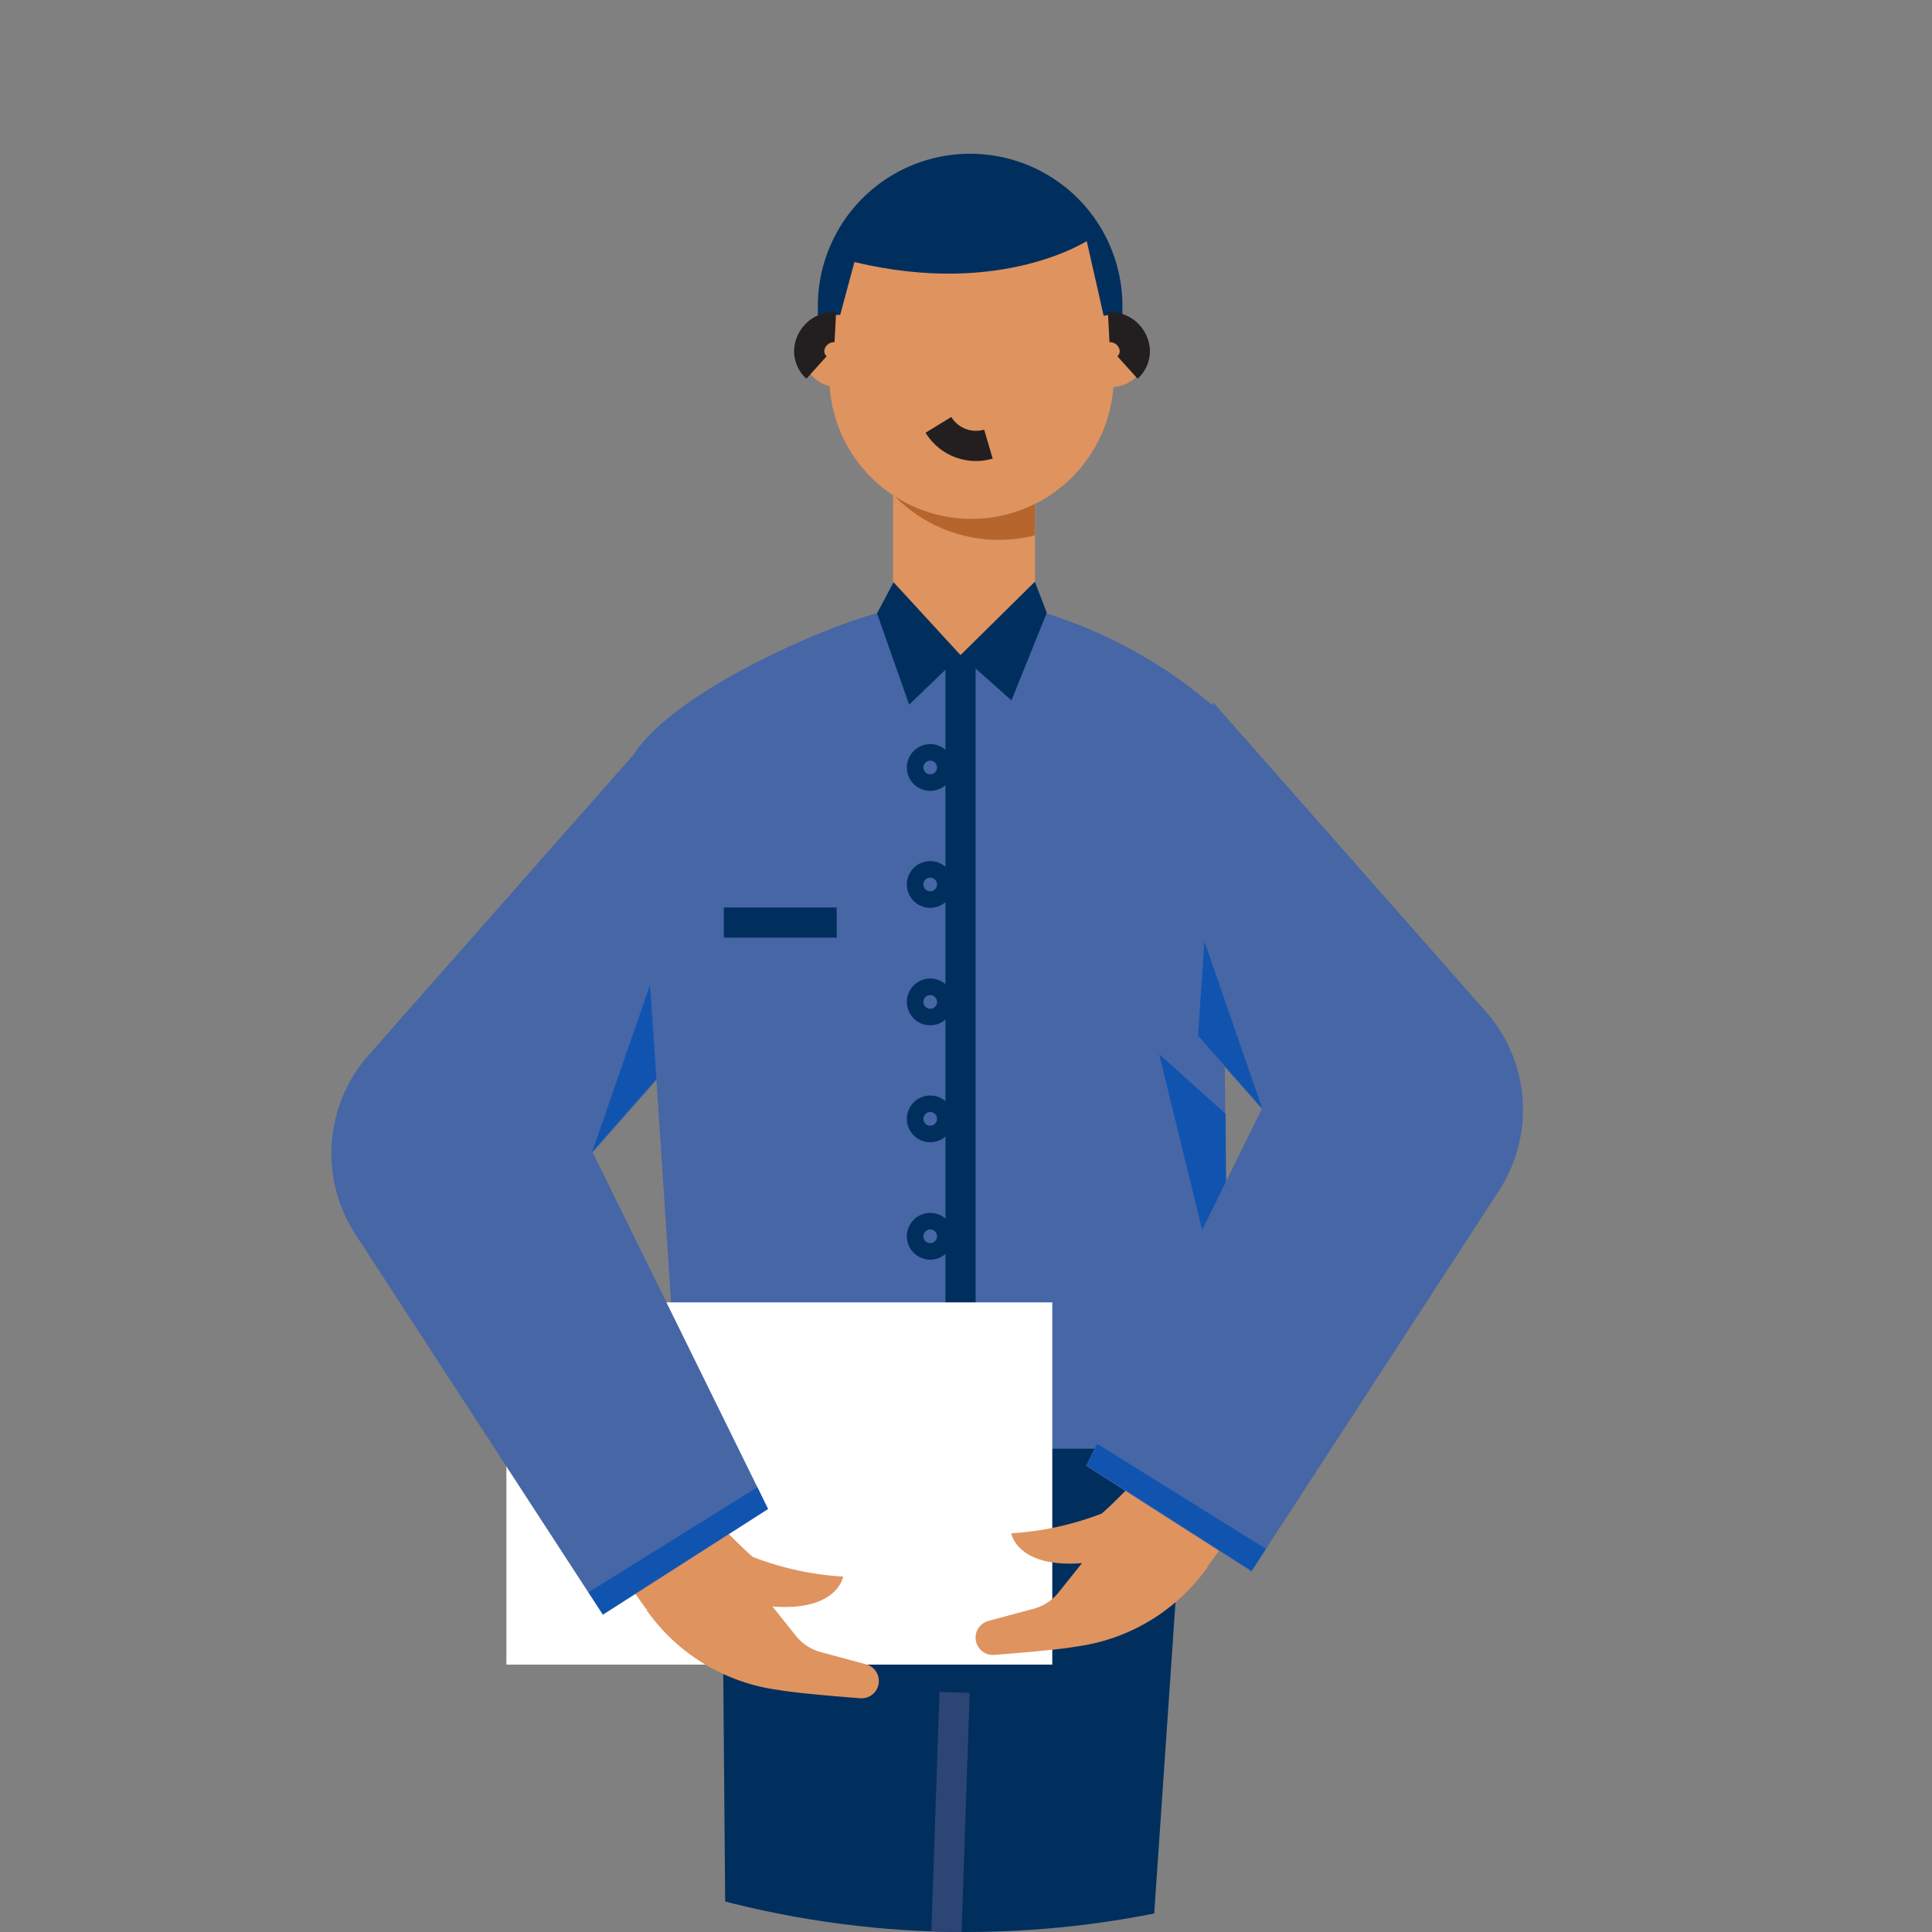 <svg xmlns="http://www.w3.org/2000/svg" xmlns:xlink="http://www.w3.org/1999/xlink" width="64" height="64" viewBox="0 0 64 64">
  <rect x="0" y="0" width="64" height="64" fill="#808080" stroke="none"/>
  <defs>
    <clipPath id="clip-path">
      <circle id="Ellipse_999" data-name="Ellipse 999" cx="32" cy="32" r="32" fill="#ffe2cf"/>
    </clipPath>
  </defs>
  <g id="Mask_Group_7" data-name="Mask Group 7" clip-path="url(#clip-path)">
    <g id="Group_6509" data-name="Group 6509" transform="translate(10.981 5.093)">
      <path id="Path_15776" data-name="Path 15776" d="M69.526,59.4V57.619a5.045,5.045,0,1,0-10.09,0v1.763Z" transform="translate(-43.325 -52.574)" fill="#002f5e"/>
      <path id="Path_15777" data-name="Path 15777" d="M72.33,86.463l-3.3,48.216H57.18l-.41-48.884Z" transform="translate(-43.878 -45.679)" fill="#002f5e"/>
      <path id="Path_15778" data-name="Path 15778" d="M62.117,132.784l1.292-38" transform="translate(-42.768 -43.814)" fill="none" stroke="#2d4574" stroke-width="1"/>
      <path id="Path_15779" data-name="Path 15779" d="M62.809,91.73h.243a1.329,1.329,0,0,0,1.337-1.337V87.947h-1.58Z" transform="translate(-42.625 -45.232)" fill="none" stroke="#2d4574" stroke-width="1"/>
      <path id="Path_15780" data-name="Path 15780" d="M55.753,90.091a2.811,2.811,0,0,0,2.826,2.781H71.3a2.714,2.714,0,0,0,1.4-.38,2.748,2.748,0,0,0,1.352-2.143l-.2-21.836a15.665,15.665,0,0,0-6.169-3.419H63c-.957,0-6.99,2.37-8.585,4.726Z" transform="translate(-44.367 -49.975)" fill="#4666a6"/>
      <path id="Path_15781" data-name="Path 15781" d="M68.8,77.276l2.249,9.193L71,79.251Z" transform="translate(-41.382 -47.447)" fill="#1054b0"/>
      <path id="Path_15782" data-name="Path 15782" d="M63.35,66.328v26.3" transform="translate(-42.512 -49.719)" fill="none" stroke="#002f5e" stroke-width="1"/>
      <path id="Path_15783" data-name="Path 15783" d="M62.566,69.731a.274.274,0,1,1,.274-.274A.274.274,0,0,1,62.566,69.731Z" transform="translate(-42.732 -49.126)" fill="none" stroke="#002f5e" stroke-width="1"/>
      <path id="Path_15784" data-name="Path 15784" d="M62.566,72.94a.274.274,0,1,1,.274-.274A.274.274,0,0,1,62.566,72.94Z" transform="translate(-42.732 -48.46)" fill="none" stroke="#002f5e" stroke-width="1"/>
      <path id="Path_15785" data-name="Path 15785" d="M62.566,76.162a.274.274,0,1,1,.274-.273A.273.273,0,0,1,62.566,76.162Z" transform="translate(-42.732 -47.791)" fill="none" stroke="#002f5e" stroke-width="1"/>
      <path id="Path_15786" data-name="Path 15786" d="M62.566,79.37a.274.274,0,1,1,.274-.274A.273.273,0,0,1,62.566,79.37Z" transform="translate(-42.732 -47.125)" fill="none" stroke="#002f5e" stroke-width="1"/>
      <path id="Path_15787" data-name="Path 15787" d="M62.566,82.592a.274.274,0,1,1,.274-.274A.274.274,0,0,1,62.566,82.592Z" transform="translate(-42.732 -46.457)" fill="none" stroke="#002f5e" stroke-width="1"/>
      <path id="Path_15788" data-name="Path 15788" d="M62.566,85.813a.274.274,0,1,1,.274-.274A.274.274,0,0,1,62.566,85.813Z" transform="translate(-42.732 -45.788)" fill="none" stroke="#002f5e" stroke-width="1"/>
      <path id="Path_15789" data-name="Path 15789" d="M50.892,84.083H68.975v12H50.892Z" transform="translate(-45.098 -46.034)" fill="#fff"/>
      <path id="Path_15790" data-name="Path 15790" d="M59.116,92.964l-4.179.091-1.2-1.687,3.237-1.535s.988,1.064,1.489,1.489a9.993,9.993,0,0,0,2.994.653S61.273,93.132,59.116,92.964Z" transform="translate(-44.508 -44.84)" fill="#df935f"/>
      <path id="Path_15791" data-name="Path 15791" d="M58.909,92.583l.79.988a1.569,1.569,0,0,0,.79.517l1.52.41a.573.573,0,0,1-.2,1.124s-2.036-.152-2.7-.274A6.359,6.359,0,0,1,54.73,92.69l3.632-1.018Z" transform="translate(-44.301 -44.459)" fill="#df935f"/>
      <path id="Path_15792" data-name="Path 15792" d="M46.9,85.015l7.7,11.837.486.745,5.47-3.5-.349-.714L54.745,82.28l7.841-8.874-6.245-4.574L47.375,79A4.918,4.918,0,0,0,46.9,85.015Z" transform="translate(-46.094 -49.199)" fill="#4666a6"/>
      <path id="Path_15793" data-name="Path 15793" d="M61.5,58.714v7.7l2.234,1.489L66.2,66.418v-7.7Z" transform="translate(-42.896 -51.299)" fill="#df935f"/>
      <path id="Path_15794" data-name="Path 15794" d="M61.513,62.132a4.848,4.848,0,0,0,4.68,1.337V60.992c-.866.015-1.58.076-1.58.076Z" transform="translate(-42.894 -50.826)" fill="#b6662d"/>
      <path id="Path_15795" data-name="Path 15795" d="M64.462,64.209A4.711,4.711,0,1,1,69.172,59.5,4.711,4.711,0,0,1,64.462,64.209Z" transform="translate(-43.259 -52.114)" fill="#df935f"/>
      <path id="Path_15796" data-name="Path 15796" d="M68.62,59.515l.426-.957s-.167-.805-.881-3.92C68.179,54.637,64.927,57.813,68.62,59.515Zm-8.342,0-.425-.957s.167-.805.881-3.92C60.733,54.637,63.97,57.813,60.277,59.515Z" transform="translate(-43.238 -52.145)" fill="#df935f"/>
      <path id="Path_15797" data-name="Path 15797" d="M60.14,59.391a1.2,1.2,0,1,1,1.307-1.2A1.257,1.257,0,0,1,60.14,59.391Z" transform="translate(-43.45 -51.657)" fill="#df935f"/>
      <path id="Path_15798" data-name="Path 15798" d="M60.064,57.33a.823.823,0,0,0-.866.79.735.735,0,0,0,.243.547" transform="translate(-43.374 -51.586)" fill="none" stroke="#231f20" stroke-width="1"/>
      <path id="Path_15799" data-name="Path 15799" d="M67.64,59.391a1.2,1.2,0,1,1,1.307-1.2A1.257,1.257,0,0,1,67.64,59.391Z" transform="translate(-41.893 -51.657)" fill="#df935f"/>
      <path id="Path_15800" data-name="Path 15800" d="M67.415,57.33a.823.823,0,0,1,.866.79.735.735,0,0,1-.243.547" transform="translate(-41.669 -51.586)" fill="none" stroke="#231f20" stroke-width="1"/>
      <path id="Path_15801" data-name="Path 15801" d="M67.56,55.883l.456-1.155a13.829,13.829,0,0,0-7.446,0l.9,2.021C61.481,56.749,67.073,57.2,67.56,55.883Z" transform="translate(-43.089 -52.236)" fill="#df935f"/>
      <path id="Path_15802" data-name="Path 15802" d="M65.812,64.314,63.35,66.745l1.687,1.5,1.17-2.9Z" transform="translate(-42.512 -50.137)" fill="#002f5e"/>
      <path id="Path_15803" data-name="Path 15803" d="M63.826,66.743l-2.219-2.416L61.06,65.36l1.064,3.024Z" transform="translate(-42.988 -50.134)" fill="#002f5e"/>
      <path id="Path_15804" data-name="Path 15804" d="M60.595,73.664H56.857" transform="translate(-43.86 -48.196)" fill="none" stroke="#002f5e" stroke-width="1"/>
      <path id="Path_15805" data-name="Path 15805" d="M53.145,92.634l.471.729,5.47-3.495-.349-.714Z" transform="translate(-44.63 -44.981)" fill="#1054b0"/>
      <path id="Path_15806" data-name="Path 15806" d="M53.246,80.907l1.915-5.531.213,3.115Z" transform="translate(-44.61 -47.841)" fill="#1054b0"/>
      <path id="Path_15807" data-name="Path 15807" d="M67.084,91.775l4.179.091,1.2-1.687-3.237-1.535s-.988,1.064-1.489,1.489a9.993,9.993,0,0,1-2.994.653S64.926,91.942,67.084,91.775Z" transform="translate(-42.223 -45.087)" fill="#df935f"/>
      <path id="Path_15808" data-name="Path 15808" d="M67.288,91.394l-.79.988a1.57,1.57,0,0,1-.79.517l-1.52.41a.573.573,0,0,0,.2,1.124s2.036-.152,2.7-.274A6.359,6.359,0,0,0,71.466,91.5l-3.632-1.018Z" transform="translate(-42.427 -44.706)" fill="#df935f"/>
      <path id="Path_15809" data-name="Path 15809" d="M80.8,83.825,73.1,95.663l-.486.745-5.47-3.5.349-.714,5.47-11.108-7.841-8.874,6.245-4.574,8.965,10.166A4.918,4.918,0,0,1,80.8,83.825Z" transform="translate(-42.145 -49.446)" fill="#4666a6"/>
      <path id="Path_15810" data-name="Path 15810" d="M72.749,91.445l-.471.729-5.47-3.5.349-.714Z" transform="translate(-41.795 -45.228)" fill="#1054b0"/>
      <path id="Path_15811" data-name="Path 15811" d="M71.993,79.717l-1.915-5.531L69.865,77.3Z" transform="translate(-41.16 -48.088)" fill="#1054b0"/>
      <path id="Path_15812" data-name="Path 15812" d="M68.3,55.238s-2.857,1.93-7.78.745l-.471,1.747.122-2.842,3.89-1.459,4.118,1.428Z" transform="translate(-43.197 -52.396)" fill="#002f5e"/>
      <path id="Path_15813" data-name="Path 15813" d="M64.4,60.649a1.458,1.458,0,0,1-1.656-.638" transform="translate(-42.638 -51.03)" fill="none" stroke="#231f20" stroke-width="1"/>
    </g>
  </g>
</svg>

